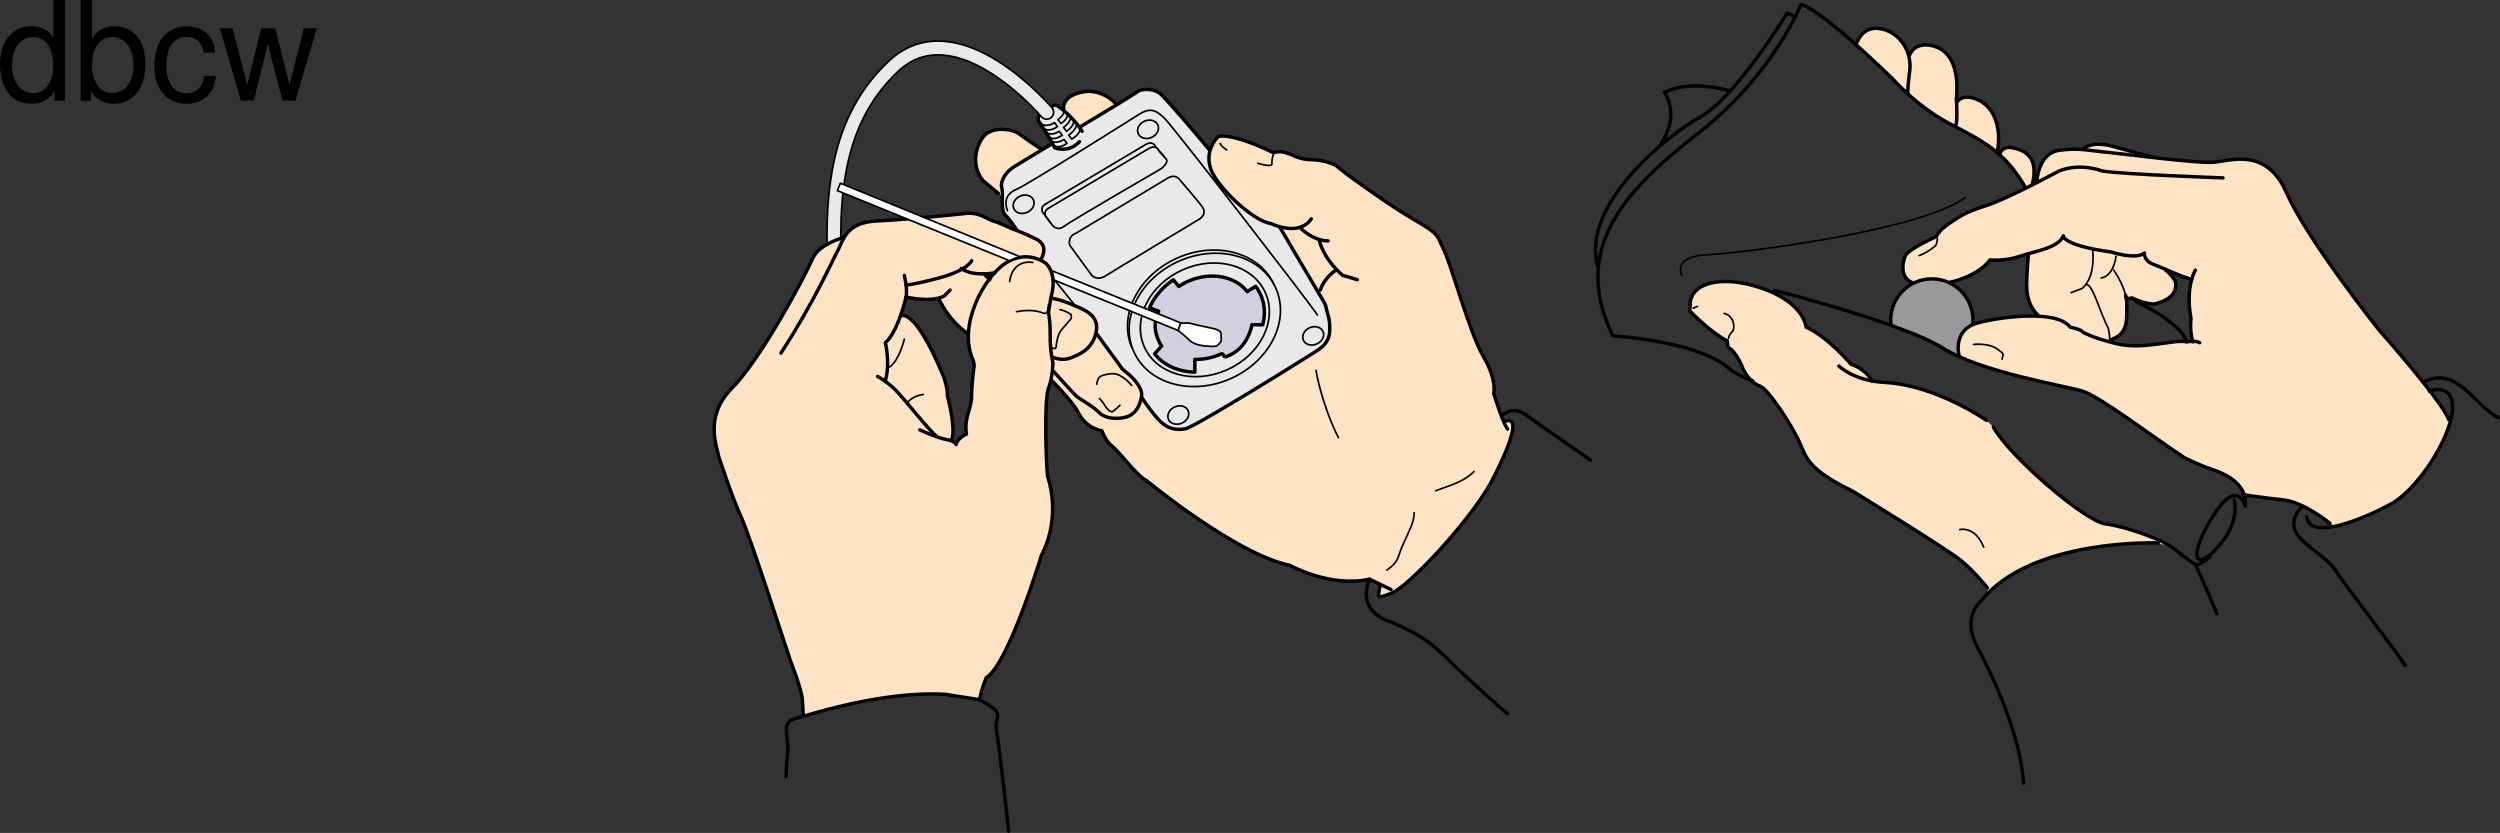 <svg xmlns="http://www.w3.org/2000/svg" xmlns:xlink="http://www.w3.org/1999/xlink" width="362.109" height="120.641"><rect width="100%" height="100%" fill="#333333" stroke="none"/><defs><path id="a" d="M9.906-14.578H8.234v5.422c-.687-1.063-1.812-1.625-3.218-1.625-2.72 0-4.5 2.187-4.5 5.515 0 3.547 1.718 5.72 4.562 5.72 1.438 0 2.438-.532 3.344-1.829V0h1.484Zm-4.61 5.36c1.798 0 2.938 1.577 2.938 4.093 0 2.422-1.156 4.031-2.921 4.031-1.829 0-3.047-1.625-3.047-4.062 0-2.438 1.218-4.063 3.03-4.063zm0 0"/><path id="b" d="M1.078-14.578V0h1.5v-1.344C3.375-.125 4.438.453 5.906.453c2.75 0 4.547-2.25 4.547-5.734 0-3.407-1.687-5.5-4.469-5.5-1.437 0-2.468.547-3.25 1.719v-5.516zm4.578 5.36c1.86 0 3.063 1.624 3.063 4.124 0 2.375-1.235 4-3.063 4-1.781 0-2.922-1.61-2.922-4.062 0-2.469 1.141-4.063 2.922-4.063zm0 0"/><path id="c" d="M9.422-6.953c-.078-1.031-.297-1.688-.703-2.266C8-10.203 6.734-10.78 5.28-10.78 2.437-10.78.624-8.546.624-5.061c0 3.375 1.797 5.515 4.64 5.515 2.5 0 4.079-1.5 4.282-4.047H7.859c-.28 1.672-1.14 2.516-2.562 2.516-1.844 0-2.938-1.5-2.938-3.984 0-2.625 1.079-4.172 2.907-4.172 1.39 0 2.28.812 2.468 2.28zm0 0"/><path id="d" d="m11.078 0 3.078-10.484h-1.875l-2.078 8.171-2.062-8.171H6.094l-2 8.171-2.14-8.171H.124L3.156 0h1.89l2.016-8.219L9.188 0Zm0 0"/></defs><path fill="#999" d="M273.918 47.141c.117.235-.05-.523-.05-.793a5.95 5.95 0 0 1 5.948-5.95 5.95 5.95 0 0 1 5.954 5.95c0 .164-.07.512-.082.672 0 0-2.079.934-2.016 2.996.062 2.063-.063 1.313.375 1.75 0 0-3.688-1.875-4.75-2.437-1.063-.563-5.442-2.313-5.379-2.188"/><path fill="#fee4c4" d="M288.125 85.766s-2.25-3.125-4.25-4.75-15.598-9.976-15.598-9.976c-6.097-2.98-6.652-4.524-7.652-6.899s-4.625-8-5.875-8.375-2.25-2-2.5-2.75-1.25-2.375-1.75-2.625-.414-1.125-.414-1.125c-2.29-1.121-5.336-4.25-5.336-4.25-.25-.375-.035-.773-.035-.773-.25-3.25 4.285-4.727 10.41-2.602 6.125 2.125 6.375 5.625 6.375 5.625 3.125 1.375 6.5 5.375 6.5 5.375 1.832.746 3.023 2.086 3.05 2.27l.063.27c1.118.234 1.496.195 1.825.21 7.375.375 14.687 5.375 14.687 5.375l1 1c2.375 4.25 13.25 13.625 16.25 14s9.184 3.188 8.75 3.125c-7.914-1.176-18.016 2-19.64 2.875-5.266 2.836-5.86 4-5.86 4m5.735-48.875s.038.262-.25 3.75c-.25 3 .28 3.14.812 4.125.555 1.024.812 1 .812 1s3.746.063 4.75 1.688c.211.343.254-.262 1.188.375.902.617 4.312 1.625 4.312 1.625l.125-.375s-.91.953 1.5-.688c1.375-.937 1.02-5.187.813-5.375.625.563.812.125.812.125s1.493.75 2.563.875c1.117.129 3.129-.586 3.5-1.562.726-1.926-.563-2.813-.563-2.813l-.375-.5-.25-3.75-19.062-2.312-.688 3.812"/><path fill="#fee4c4" d="M301.422 21.579c-1.18.332-.563-.313-3.438.187s-2.855 4.66-2.855 4.66c-2.39 1.227-5.55 2.77-7.332 3.34-3.125 1-3.75 1.5-5.25 2.5 0 0-1.625 1-2 2 0 0-4.375 2.125-4.75 3 0 0-.39 3.59 1.441 3.735 0 0 1.121-.735 2.684-.61 1.562.125 2.187.5 2.187.5l.067.024c2.46-.567 5.058-1.758 6.12-3.274 0 0 2 .25 4.25-.5s5.75-1.25 6.376-3c0 0-.25 1.375 7 2.375 0 0 3.527 1.16 4.75.125 0 0-.125 1.125 1.25 1.625s4.984 2.125 5.625 2.125c.058 0-.188.375-.188.375-.687 2.75-.015 2.438-.125 5-.125 2.938.371 3.688.371 3.688-.433.062-.808.062-.808.062-1.836-.437-6.25 1.25-10.25.25-3.477-.867-4.75-1.625-4.75-1.625-.375-.5-1.875-.75-1.875-.75-2-2.625-10.258-1.515-13.375-.625-3.5 1-2.852 4.184-2.852 4.184l.227.754c5.5 2.625 15.25 4.187 17.75 4.937s10.148 6.594 14.824 9.672c0 0 2.176 1.078 3.676 1.578s3.508 1.281 4.601 3.031c.313.5.332.782.332.782s3.317.437 5.567.687c2.25.25 5.687 2.438 6.785 3.39 0 0 .652.434.715.423 9.922-1.918 15.062-8.875 16.687-15.125 0 0-2.375-4.563-5.25-7.313s-13.5-16.875-16.25-21.75-2.875-6.625-5.5-8.125-4.14-.406-8.375-.375c-3.074.024-7.312-.687-7.312-.687-2.063-.375-8.75-3.125-10.5-1.188"/><path fill="#fee4c4" d="m293.984 29.266.375-2.5c1.125-4.5-1.625-5.125-3-5.375s-1.562.875-1.562.875l-.5-.25c.625-3.25-.313-6.375-2.688-7.5s-3.125.25-3.125.25l-.09.184c-.019-.336-.035-.559-.035-.559.625-6.5-2.375-7.75-4.25-7.875s-2.464 1.352-2.464 1.352l-.145.347c-.5-2.113-2.164-3.789-4.266-4.074-2.75-.375-3.375 2.375-3.375 2.375 4.438 4.125 5.645 5.09 7.75 7.375 2.188 2.375 8.227 5.086 10.5 6.625 6.563 4.438 6.875 8.75 6.875 8.75M152.61 55.368s3 3 3.75 4.5 2 2.5 3.5 2.75c0 0 .5 1.5 1.5 2.25s3.5 4.25 5 5c0 0 12.769 10.5 20.562 12.058 0 0 5.687 3.192 11.437 1.942l3.375 1.75-8.125-52.477-31.875-18.023s-2.187-2.5-5.187-1.75c-3 .75-2.438 2.683-2.438 2.683l1.75 7.84-4.75-2.023s-2.25-1.5-3.25-2.25-3.89-1.407-5-.25c-1.5 1.558-2.25 4.5-.25 7l2.25 1.875 6.75 9.398-.5 14.25 1.5 3.477"/><path fill="#e9e9e9" d="M147.18 33.141s-.922-1.387-1.618-2.078c-.69-.695-.238-3.16-.468-3.852-.23-.691.23-2.078 1.617-3.003 1.387-.922 17.117-10.258 18.023-10.977.61-.484 2.313-.461 3.235.23.804.606 6.312 7.125 7.187 8.188l10.188 11.187s5.433 9.22 6.125 10.375c.695 1.157.375.625.875 2.375.261.915.242 1.536.242 2.227 0 .695-.23 1.848-1.617 2.773-1.387.922-17.918 11.235-19.305 11.465-1.383.235-2.539 0-3.695-1.152-1.157-1.156-2.54-3.273-2.54-3.273"/><path fill="none" stroke="#000" stroke-linecap="round" stroke-linejoin="round" stroke-miterlimit="10" stroke-width=".5" d="M165.445 57.68s1.383 2.117 2.54 3.274c1.156 1.156 2.308 1.386 3.695 1.156 1.386-.235 17.918-10.543 19.304-11.469 1.387-.926 1.618-2.078 1.618-2.773 0-.692.02-1.313-.243-2.227-.5-1.75-.183-1.219-.875-2.375a6336.809 6336.809 0 0 1-6.125-10.375m-10.187-11.187c-.875-1.063-6.383-7.582-7.188-8.188-.925-.691-2.625-.715-3.234-.23-.906.718-16.637 10.054-18.023 10.976-1.387.926-1.848 2.313-1.618 3.004.23.692-.222 3.156.47 3.852.69.691 1.616 2.078 1.616 2.078"/><path fill="#e9e9e9" stroke="#000" stroke-linecap="round" stroke-linejoin="round" stroke-miterlimit="10" stroke-width=".5" d="M156.734 19.016s-1.25-2.125-3.5-3.625c0 0-.187-.25-.562-.125-.375.125-1.75.563-2.25 1.688l-.063.437s2 3 2.375 4c0 0 2 .875 3.625-.875"/><path fill="none" stroke="#000" stroke-linecap="round" stroke-linejoin="round" stroke-miterlimit="10" stroke-width="2.25" d="M151.61 16.266s-13-15.375-22.25-6.625-9 21.25-8.25 33.75"/><path fill="none" stroke="#e9e9e9" stroke-linecap="round" stroke-linejoin="round" stroke-miterlimit="10" stroke-width="1.75" d="M151.61 16.266s-13-15.375-22.25-6.625-9 21.25-8.25 33.75"/><path fill="none" stroke="#000" stroke-linecap="round" stroke-linejoin="round" stroke-miterlimit="10" stroke-width=".25" d="M131.2 41.336c0-1.152-.462-1.847-.462-1.847m8.836-.809c.922-.46.922-.23 1.04-.922"/><path fill="none" stroke="#000" stroke-linecap="round" stroke-linejoin="round" stroke-miterlimit="10" stroke-width=".5" d="M218.36 103.391c-.926-.691-6.442-5.691-8.75-8-2.31-2.308-4-3.5-8-5.25 0 0-5.25-1.25-3.25-6.25"/><path fill="none" stroke="#000" stroke-linecap="round" stroke-linejoin="round" stroke-miterlimit="10" stroke-width=".25" d="M190.816 45.614c-1.386-2.082-20.754-27.086-22.136-28.473-1.387-1.387-2.25-1.48-3.7-.578-1.859 1.16-16.042 10.121-17.66 10.816-1.617.692-1.867 1.743-1.406 3.13"/><path fill="#e9e9e9" d="M151.352 29.614s13.398-7.969 14.554-8.66c1.156-.696 1.504.343 1.504.343s.574.696 1.04 1.157c.46.46-.696 1.386-.696 1.386s-13.32 7.72-14.207 8.43c-.742.598-1.5-.113-1.5-.113l-1.04-1.446s-.347-.691.345-1.097"/><path fill="none" stroke="#000" stroke-linecap="round" stroke-linejoin="round" stroke-miterlimit="10" stroke-width=".25" d="M151.352 29.614s13.398-7.969 14.554-8.66c1.157-.696 1.504.343 1.504.343s.574.696 1.04 1.157c.46.46-.696 1.386-.696 1.386s-13.32 7.72-14.207 8.43c-.742.598-1.5-.113-1.5-.113l-1.04-1.446s-.347-.691.345-1.097zm4.508 4.16s12.124-7.277 13.28-7.973c1.157-.691 1.735.235 1.735.235s3.012 3.48 3.348 4.043c.691 1.152-.809 1.847-.809 1.847s-12.215 7.344-13.168 7.969c-1.433.941-2.195-.117-2.195-.117l-3.117-4.274s-.348-1.27.925-1.73zm21.824 19.812c4.855-2.136 7.37-7.125 5.62-11.136-1.75-4.008-7.1-5.528-11.956-3.387-4.856 2.14-7.371 7.125-5.621 11.137 1.75 4.011 7.101 5.527 11.957 3.386zm0 0"/><path fill="none" stroke="#000" stroke-linecap="round" stroke-linejoin="round" stroke-miterlimit="10" stroke-width=".25" d="M178.223 54.856c5.691-2.512 8.644-8.36 6.593-13.063-2.05-4.707-8.332-6.484-14.027-3.976-5.691 2.512-8.644 8.36-6.59 13.062 2.051 4.707 8.328 6.485 14.024 3.977zm0 0"/><path fill="none" stroke="#000" stroke-linecap="round" stroke-linejoin="round" stroke-miterlimit="10" stroke-width=".25" d="M184.586 41.329c-2.05-4.703-8.332-6.485-14.027-3.973-5.692 2.512-8.645 8.36-6.594 13.062"/><path fill="#d1d0df" d="M166.508 44.59c.66-1.554 1.851-2.984 3.445-4.054l.79.957a8.39 8.39 0 0 1 1.374-.758c3.246-1.43 6.781-.734 8.528 1.504l1.222-.762c.297.387.551.813.754 1.277.598 1.368.652 2.864.262 4.301l-1.531-.035c-.368 1.594-1.282 3.762-3.727 4.621-.55.192-.262-.598-.875-.328a8.535 8.535 0 0 1-3.684.738v1.856c-2.367-.055-4.511-.996-5.828-2.653l1.016-1.144a4.669 4.669 0 0 1-.453-.824c-.637-1.457-.656-2.735.02-4.215l-1.313-.48"/><path fill="none" stroke="#000" stroke-linecap="round" stroke-linejoin="round" stroke-miterlimit="10" stroke-width=".5" d="M166.508 44.59c.66-1.554 1.851-2.984 3.445-4.054l.79.957a8.39 8.39 0 0 1 1.374-.758c3.246-1.43 6.781-.734 8.528 1.504l1.222-.762c.297.387.551.813.754 1.277.598 1.368.652 2.864.262 4.301l-1.531-.035c-.368 1.594-1.282 3.762-3.727 4.621-.55.192-.262-.598-.875-.328a8.535 8.535 0 0 1-3.684.738v1.856c-2.367-.055-4.511-.996-5.828-2.653l1.016-1.144a4.669 4.669 0 0 1-.453-.824c-.637-1.457-.656-2.735.02-4.215zm0 0"/><path fill="none" stroke="#000" stroke-linecap="round" stroke-linejoin="round" stroke-miterlimit="10" stroke-width=".25" d="M190.723 49.825c.785-.344 1.191-1.153.91-1.801-.285-.652-1.153-.898-1.938-.55-.785.347-1.195 1.152-.91 1.804.281.648 1.149.894 1.938.547zm-19.535 11.468c.785-.347 1.19-1.156.91-1.804-.285-.649-1.153-.895-1.938-.547-.789.344-1.195 1.152-.91 1.8.281.653 1.148.9 1.938.551zm-4.391-41.386c.789-.348 1.195-1.156.914-1.805-.285-.652-1.152-.894-1.941-.55-.786.347-1.192 1.156-.91 1.804.285.652 1.152.898 1.937.55zm-18.016 10.855c.785-.347 1.192-1.152.91-1.804-.285-.649-1.152-.895-1.937-.547-.785.343-1.195 1.152-.91 1.804.281.649 1.148.895 1.937.547zm0 0"/><path fill="#e9e9e9" d="M151.816 30.192s13.399-7.969 14.551-8.66c1.156-.696 1.504.343 1.504.343s.578.696 1.04 1.157c.46.46-.696 1.386-.696 1.386s-13.32 7.715-14.203 8.43c-.746.598-1.504-.113-1.504-.113l-1.04-1.445s-.347-.692.348-1.098"/><path fill="none" stroke="#000" stroke-linecap="round" stroke-linejoin="round" stroke-miterlimit="10" stroke-width=".25" d="M151.816 30.192s13.399-7.969 14.551-8.66c1.156-.696 1.504.344 1.504.344s.578.695 1.04 1.156c.46.46-.696 1.386-.696 1.386s-13.32 7.715-14.203 8.43c-.746.598-1.504-.113-1.504-.113l-1.04-1.445s-.347-.692.348-1.098zm-1.019-12.238s.812.562 1.937-.188l.438.563c-1.188.875-1.938.312-1.938.312m.25.563s.813.562 1.938-.188l.437.563c-1.187.875-1.937.312-1.937.312m.25.5s.812.563 1.937-.187l.438.562c-1.188.875-1.938.313-1.938.313m2.001-4.563s.187.625-.938 1.375l-.438-.562c1.188-.875.75-1.313.75-1.313m1.563 1.438s.062.812-1.063 1.562l-.437-.562c1.187-.875 1-1.563 1-1.563m1.375 1.75s.125.75-1.188 1.5l-.437-.562c1.187-.875 1.125-1.563 1.125-1.563"/><path fill="#fff" d="M122.234 34.391s-3.586.942-4.5 3c-1.5 3.375-7.793 15.02-11.875 19l8 1.75 11.25-8.875-2.875-14.875"/><path fill="none" stroke="#000" stroke-linecap="round" stroke-linejoin="round" stroke-miterlimit="10" stroke-width=".5" d="M217.61 60.141s1.5-1.5 3.5 0 9.25 6.5 9.25 6.5m23.5-11.5s-1.934-.5-3.723-1.996c-4.473-3.746-16.528-4.504-16.528-4.504-6-12.25 1.25-20.75 12.25-29.25s15-18.75 15-18.75 2.375.2 13.25 10.75c0 0 3.5 4 8.25 6.5s8 4 11 9.25"/><path fill="none" stroke="#000" stroke-linecap="round" stroke-linejoin="round" stroke-miterlimit="10" stroke-width=".5" d="m259.84 2.325-.98-.434s-7.5 12.25-12.5 15-17.25 12.75-15 21.5"/><path fill="none" stroke="#000" stroke-linecap="round" stroke-linejoin="round" stroke-miterlimit="10" stroke-width=".5" d="M250.598 13.18s-5.739-1.789-9.489.211c0 0 2.403 3.29-.675 7.645"/><path fill="none" stroke="#000" stroke-linecap="round" stroke-linejoin="round" stroke-miterlimit="10" stroke-width=".25" d="M243.61 39.891s-1.5-2.75 3.75-3 30.75-3.5 37.25-8.25"/><path fill="none" stroke="#000" stroke-linecap="round" stroke-linejoin="round" stroke-miterlimit="10" stroke-width=".5" d="M320.11 80.641s-1.626 1.375-2.126 1.125-2.125-1.5-3.375-2.5-6.625-3-9.625-3.375-13.875-9.75-16.25-14m-1-1s-7.375-5.125-14.75-5.5c-4.511-.23-6.625-2.375-6.625-2.375"/><path fill="none" stroke="#000" stroke-linecap="round" stroke-linejoin="round" stroke-miterlimit="10" stroke-width=".5" d="M271.16 55.223c-.05-.332-1.3-1.957-3.05-2.457 0 0-3.376-4-6.5-5.375 0 0-.25-3.5-6.376-5.625-6.125-2.125-10.66-.648-10.41 2.602 0 0-.215.398.035.773 0 0 3.047 3.129 5.336 4.25 0 0-.086.875.414 1.125s1.5 1.875 1.75 2.625 1.25 2.375 2.5 2.75 4.875 6 5.875 8.375 1.555 3.918 7.653 6.899c0 0 13.597 8.351 15.597 9.976s3.875 4 3.875 4"/><path fill="none" stroke="#000" stroke-linecap="round" stroke-linejoin="round" stroke-miterlimit="10" stroke-width=".25" d="M250.36 49.016s.058-.531.527-.953c.472-.422.347-2.297-1.153-2.672m-4.5-.75.625-.25m38.004 32.317s2.184-.602 3.465 2.539"/><path fill="none" stroke="#000" stroke-linecap="round" stroke-linejoin="round" stroke-miterlimit="10" stroke-width=".5" d="M285.75 46.833a5.95 5.95 0 0 0-5.934-6.434 5.95 5.95 0 0 0-5.898 6.742M268.86 6.516s.624-2.75 3.374-2.375 4.75 3.125 4.375 6.125-.25 3.25-.25 3.25m.286-5.648s.59-1.477 2.464-1.352c1.875.125 4.875 1.375 4.25 7.875 0 0 .25 3.25-.125 3.875"/><path fill="none" stroke="#000" stroke-linecap="round" stroke-linejoin="round" stroke-miterlimit="10" stroke-width=".5" d="M283.484 14.766s.75-1.375 3.125-.25 3.313 4.25 2.688 7.5m.375.25s.312-1.125 1.687-.875 4.125.875 3 5.375m23.625 12.375s-1.5 2.375-.625 7c0 0-.25 1.625.25 3.375"/><path fill="none" stroke="#000" stroke-linecap="round" stroke-linejoin="round" stroke-miterlimit="10" stroke-width=".25" d="M285.86 49.891s2.124-.25 3.374.625.875.75.75 1.5"/><path fill="none" stroke="#000" stroke-linecap="round" stroke-linejoin="round" stroke-miterlimit="10" stroke-width=".5" d="M333.422 73.391s-2.438 2.125-.313 4.5c1.344 1.504 4.25 3.25 5 4.5s9.75 13 10.25 14m2.625-41s1.996-1.27 4.125-.25c2.875 1.375 3.75 3.625 6.75 5.375M312.61 78.641s-18.5-.75-25.75 8.5c0 0-2.75 2.25-.5 6.5s6.238 12.59 6.742 19.797m24.882-31.672s2.125 4.625 3.125 7.125"/><path fill="none" stroke="#000" stroke-linecap="round" stroke-linejoin="round" stroke-miterlimit="10" stroke-width=".25" d="M303.11 36.266s.511 3.738-1.5 5.5l-1.626.625"/><path fill="none" stroke="#000" stroke-linecap="round" stroke-linejoin="round" stroke-miterlimit="10" stroke-width=".25" d="M302.11 41.266s.5-.625 1.624 2.375c1.125 3 1.625 3.875 1.625 3.875s.375 1.5.125 1.875m1-12.25s-.25 2.75-2.125 3.125"/><path fill="none" stroke="#000" stroke-linecap="round" stroke-linejoin="round" stroke-miterlimit="10" stroke-width=".5" d="M257.066 42.055s18.793 4.836 24.293 8.336 17.75 5.5 20.25 6.25 10.149 6.594 14.825 9.672c0 0 2.175 1.078 3.675 1.578s5.457 1.817 5.102 5.406c0 0-1.102-4.156-4.602 1.344s-3 8.5.5 4.75 2.5-7 2.5-7m-1.625-46.625s-14.375-.5-17.5-1c0 0-3.125-1.25-6.25 0 0 0-7.375 4-10.5 5s-3.75 1.5-5.25 2.5c0 0-1.625 1-2 2 0 0-3.75 1.625-4.5 2.75 0 0-1.355 3.024 1.13 3.985m5.249-.086c2.465-.567 4.809-1.758 5.871-3.274 0 0 2 .25 4.25-.5s5.75-1.25 6.375-3c0 0-.25 1.375 7 2.375 0 0 3.528 1.16 4.75.125 0 0-.125 1.125 1.25 1.625s5 2.25 5.625 2.125"/><path fill="none" stroke="#000" stroke-linecap="round" stroke-linejoin="round" stroke-miterlimit="10" stroke-width=".5" d="M283.758 51.512s-1.024-3.746 2.726-4.746c3.137-.836 11.375-2 13.375.625 0 0 1.5.25 1.875.75 0 0 1.274.758 4.75 1.625 4 1 8.414-.687 10.25-.25 0 0 1.25-.25 1.875.125m6.251 22s3.495.531 5.75.75c2.562.25 5.44 2.285 6.847 3.39"/><path fill="none" stroke="#000" stroke-linecap="round" stroke-linejoin="round" stroke-miterlimit="10" stroke-width=".5" d="M351.86 56.641s1.843-.762 2.874.5c2.297 2.805-3.59 13.277-8.562 15.938-3.856 2.062-11.563 5.312-12.063 1.812m-24.749-31.25s6.5 3 7.374 5.875"/><path fill="#fee4c4" d="M218.36 62.118c-.75-1-2-5.125-2-5.125s.5-2-1.5-5.375-4.626-13.25-5.75-15.5c-1.126-2.25-.5-2.125-4.376-4.375-3.418-1.989-8.312-5.567-9.187-6.192-.719-.511-1.75-1.375-1.75-1.375-.715-.683-2.813-1.058-3.688-1.058s-1.746-.114-3.125-.75c-1.625-.75-2.5-.25-2.5-.25-6.125-3-8-2.375-8-2.375s-2.25 2-1 5c1.016 2.433 5.942 7.226 8.625 7.625 0 0 3.766 1.855 5.57-.575l2.555 9.473 7.606 43.785c-.012.055.035-.12.023-.062-.289 1.504-.562 1.8 1.746.879 2.309-.926 10.758-9.774 14.223-15.782 0 0 5.652-10.343 2.152-9.093"/><path fill="none" stroke="#000" stroke-linecap="round" stroke-linejoin="round" stroke-miterlimit="10" stroke-width=".25" d="M200.902 82.57c1.848-1.386 1.387-1.616 2.313-3.695.922-2.078 1.617-3.234 1.617-4.62m3.118-3.176c2.538-.922 4.155-1.387 5.542-2.774"/><path fill="#fee4c4" stroke="#000" stroke-linecap="round" stroke-linejoin="round" stroke-miterlimit="10" stroke-width=".5" d="m158.922 48.454 3.64 4.976.297.274c1.922 1.441 2.637 2.859 2.5 3.687-.23 1.387-.84 2.367-1.761 2.832-.926.461-3.235.692-4.391-.465-1.156-1.152-2.773-1.847-3.465-2.539-.691-.691-3.117-3.406-3.117-3.406"/><path fill="none" stroke="#000" stroke-linecap="round" stroke-linejoin="round" stroke-miterlimit="10" stroke-width=".5" d="M188.484 33.141s1.75 1.75 3.875 1.75m-1.249 0s.5 2.5 3.374 5c0 0 1.375.375 2.125.625m-3.125-1.375s-1.625 1-2.25 2.875"/><path fill="none" stroke="#000" stroke-linecap="round" stroke-linejoin="round" stroke-miterlimit="10" stroke-width=".25" d="M184.422 22.454s-.25.625-.188 1.25c.063.625-2.062-.063-2.062-.063m-5.438-2.875s0 .313.938.938"/><path fill="none" stroke="#000" stroke-linecap="round" stroke-linejoin="round" stroke-miterlimit="10" stroke-width=".5" d="M199.84 85.079c-.012.05.035-.121.023-.063-.289 1.5-.562 1.8 1.746.875 2.309-.926 10.758-9.773 14.223-15.777 0 0 5.652-10.348 2.152-9.098"/><path fill="none" stroke="#000" stroke-linecap="round" stroke-linejoin="round" stroke-miterlimit="10" stroke-width=".5" d="M152.36 55.141s3 3 3.75 4.5 2 2.5 3.5 2.75c0 0 .5 1.5 1.5 2.25s3.5 4.25 5 5c0 0 12.96 10.692 20.75 12.25 0 0 5.75 3.25 11.5 2l3.124 1.5M189.93 31.696c-1.805 2.676-5.82.695-5.82.695-2.684-.394-7.61-5.187-8.626-7.625-1.25-3 1-5 1-5s1.875-.625 8 2.375c0 0 .875-.5 2.5.25 1.38.637 2.25.75 3.125.75s2.973.375 3.688 1.063c0 0 1.031.859 1.75 1.375.875.625 5.77 4.203 9.187 6.187 3.875 2.25 3.25 2.125 4.375 4.375s3.75 12.125 5.75 15.5 1.5 5.375 1.5 5.375 1.25 4.125 2 5.125m-56.875-47.25s-2-2.25-5-1.5-2.375 2.625-2.375 2.625m-3.249 5.625s-2.25-1.5-3.25-2.25-3.5-1-4.75 0-2.5 4.25-.5 6.75l2.25 1.875"/><path fill="none" stroke="#000" stroke-linecap="round" stroke-linejoin="round" stroke-miterlimit="10" stroke-width=".25" d="M190.61 53.641s.75 4.75 3.25 9.75m-35-7.75c.187-1 .347-1.195 1.503-1.426 1.153-.23 1.617 0 2.309.461.695.465 1.25 1.153 1.25 1.153m-1.715 2.886c-.695.696-1.098.926-1.098.926s-.457.117-1.152-1.035c-.195-.328-.45-.617-.703-.89"/><path fill="#fee4c4" stroke="#000" stroke-linecap="round" stroke-linejoin="round" stroke-miterlimit="10" stroke-width=".5" d="M152.36 43.204c1.386.23 2.257.62 3.874 1.312 1.618.692 3.13 1.692 2.438 4-.672 2.235-2.547 2.914-3.563 3.313-1.449.566-2.718-.153-2.718-.153"/><path fill="#fee4c4" d="M116.328 103.766s-.008-.844-.066-2.344c-.055-1.496-1.707-5.691-1.707-5.691-.278-.738-5.809-17.95-7.164-20.902-1.36-2.953-3.25-8.75-3.25-8.75-.172-1.246-2.188-5.625 1.75-9.75l.312-.375c4.082-3.98 10.063-15.25 11.563-18.625.914-2.059 4.5-3 4.5-3l.23-.184c.832-1.027 1.434-2.05 4.395-2.191 5.25-.25 13.25-1.125 13.25-1.125 1.875-.125 3.125 1 3.75 1.125s2.75 1.125 2.75 1.125 1.5.5 3.5 1.5.625 3 .625 3l-6.625 1.875s-.47.218-1.47.218l.157.282s.25.312.5.562l-2.937 7.938c-3.063-2.063-4.375-5.25-4.375-5.25h-.188c-2.187.437-4.5-.188-4.5-.188-.437 1.438-.812 2.688-.812 2.688s1.875-1.5 6.125 8.625c0 0 .625 1.5.625 3 0 0 1.25 4.875.625 6.625l4.468 18.187-1 19c-9.687-2.312-25.03 2.625-25.03 2.625"/><path fill="none" stroke="#000" stroke-linecap="round" stroke-linejoin="round" stroke-miterlimit="10" stroke-width=".5" d="M113.86 112.516c0-2.11.25-2.625.25-4.125 0-1.848-.872-3.816.976-4.277 1.848-.465 16.633-5.547 26.797-2.774 4.156 2.309 2.015 1.903 2.476 4.676.461 2.774 1.75 14.375 1.75 14.375"/><path fill="#fff" stroke="#000" stroke-linecap="round" stroke-linejoin="round" stroke-miterlimit="10" stroke-width=".25" d="m152.953 40.672 18.5 7.528 2.164-.375-21.156-8.57"/><path fill="none" stroke="#000" stroke-linecap="round" stroke-linejoin="round" stroke-miterlimit="10" stroke-width=".5" d="M140.734 37.766s-.5 1.375-4.75 2.5c-4.132 1.094-4.75 1-4.75 1"/><path fill="none" stroke="#000" stroke-linecap="round" stroke-linejoin="round" stroke-miterlimit="10" stroke-width=".5" d="M130.984 39.891s.5 2 .25 3.125-1.375 5.25-3 6.625c0 0 .75 2.875 0 5.5m-1.124-.625s1.374.75 2.624 2 4.75 5.75 5.875 6.625"/><path fill="#fee4c4" stroke="#000" stroke-linecap="round" stroke-linejoin="round" stroke-miterlimit="10" stroke-width=".5" d="m137.36 100.641 4.523.7c.273-1.551.976-3.2.976-3.2 3.25-2 8-17.75 8-17.75 3-5.75.875-11.375.875-11.375-.25-2.25-.5-11.125.125-12.75s.649-3.668.649-3.668c-.352-1.793-.399-2.582-.399-4.457s-.25-2.875-.25-2.875l.375-2.25c1-3.5-.75-4.875-.75-4.875s-2.625-2.125-5.875 0c-3.054 1.996-6.988 9.004-4.625 14.125l.125.625s-.375 2.625-.375 4.5-1.125 3-.75 5.5c0 0-1.25.5-1.5 1.5 0 0-.125-.5-1.5-.75s-3.75-1.375-3.75-1.375"/><path fill="none" stroke="#000" stroke-linecap="round" stroke-linejoin="round" stroke-miterlimit="10" stroke-width=".25" d="M131.36 58.391s.753-1.07 2.374-1.25m-2.75-8s-.75 3.125-2.125 4"/><path fill="none" stroke="#000" stroke-linecap="round" stroke-linejoin="round" stroke-miterlimit="10" stroke-width=".5" d="M144.11 39.516s-3.126.625-4.876-.625m-22.874 64.75s-.07-.656-.126-2.152c-.054-1.5-1.71-5.696-1.71-5.696-.278-.738-5.805-17.949-7.165-20.902-1.359-2.953-3.25-8.75-3.25-8.75-.171-1.246-2.183-5.625 1.75-9.75m36.625-16.75.875.875m-12.125 2.5s3.5.875 5.5-.125l.875-.875"/><path fill="none" stroke="#000" stroke-linecap="round" stroke-linejoin="round" stroke-miterlimit="10" stroke-width=".5" d="M135.984 43.266s1.25 3 4.125 5m-9.625-2.5s1.875-1.5 6.125 8.625c0 0 .625 1.5.625 3 0 0 1.25 4.5.625 6.25m-15.625-29.25s-3.586.942-4.5 3c-1.5 3.375-7.793 15.02-11.875 19"/><path fill="none" stroke="#000" stroke-linecap="round" stroke-linejoin="round" stroke-miterlimit="10" stroke-width=".5" d="M113.11 51.141c4.75-7.25 7.75-14 8.25-14.875.667-1.168 1.081-4.039 5.5-4.25 5.25-.25 13.25-1.125 13.25-1.125 1.874-.125 3.124 1 3.75 1.125.624.125 2.75 1.125 2.75 1.125s1.5.5 3.5 1.5.624 3 .624 3"/><path fill="none" stroke="#000" stroke-linecap="round" stroke-linejoin="round" stroke-miterlimit="10" stroke-width=".25" d="M153.527 44.848c.551.09 1.137.406 1.637.707-.14.117.195.336-.117.711-.953 1.145-1.594 1.633-1.844 2.637-.234.926-.219 1.363-.219 1.363-.113.402-.562.125-.562.125m-2.812-12.375s-2.876-.625-3.376 2.75m5.626 3.375s0 1.25-.5 1.25-1.25-.75-4.126-.25"/><path fill="#fff" stroke="#000" stroke-linecap="round" stroke-linejoin="round" stroke-miterlimit="10" stroke-width=".25" d="m147.484 37.079-25.765-10.54-.43 1.075 24.734 10.066"/><path fill="none" stroke="#000" stroke-linecap="round" stroke-linejoin="round" stroke-miterlimit="10" stroke-width=".25" d="M276.61 10.266c-.376 3-.25 3.25-.25 3.25"/><path fill="none" stroke="#000" stroke-linecap="round" stroke-linejoin="round" stroke-miterlimit="10" stroke-width=".5" d="M295.012 26.348s.164-4.176 3.285-4.582c2.875-.375 3.875 0 6.5.25s13.125 1.625 15.625 1.5 7.75-2.375 10.75 4.375 12.5 18.75 13.375 19.875c0 0 9.125 10.25 10.125 13m-60.875-23.875s-.25 2.992-.25 4.25c0 2.25.625 3.5 1.625 4.5"/><path fill="none" stroke="#000" stroke-linecap="round" stroke-linejoin="round" stroke-miterlimit="10" stroke-width=".5" d="M301.672 21.641s1.25-1.5 5-.25l5.125 1.375"/><path fill="none" stroke="#000" stroke-linecap="round" stroke-linejoin="round" stroke-miterlimit="10" stroke-width=".25" d="M306.172 39.141s1.25 1.75 1.707 3.617"/><path fill="none" stroke="#000" stroke-linecap="round" stroke-linejoin="round" stroke-miterlimit="10" stroke-width=".5" d="M307.879 42.758c.101.422.168.844.168 1.258 0 2.375.25 4.313-2.313 5.188"/><path fill="none" stroke="#000" stroke-linecap="round" stroke-linejoin="round" stroke-miterlimit="10" stroke-width=".5" d="M307.922 43.016s.125.375.875.125c0 0 2 1 3.375.875l.75-.25s2.75-.75 2.125-3.125c0 0-.875-1.25-1.375-1.5"/><path fill="none" stroke="#000" stroke-linecap="round" stroke-linejoin="round" stroke-miterlimit="10" stroke-width=".25" d="m152.61 40.391 3.124 3.875"/><path fill="#fff" d="M170.988 46.825c1.735-.117 1.04 0 3.352.46 2.308.462 2.539.579 2.539 1.27v.809s-.348.808-1.04.808c-1.964 0-3.003-.343-3.581-.921-.578-.579-1.617-1.387-1.617-1.387l.347-1.04"/><path fill="none" stroke="#000" stroke-linecap="round" stroke-linejoin="round" stroke-miterlimit="10" stroke-width=".25" d="M170.988 46.825c1.735-.117 1.04 0 3.352.46 2.308.462 2.539.579 2.539 1.27v.809s-.348.808-1.04.808c-1.964 0-3.003-.343-3.581-.921-.578-.579-1.617-1.387-1.617-1.387zM280.61 34.579s0 .625-.25 1c0 0-1.126 1-2.376 1.437"/><g transform="translate(-15.39 -7.109)"><use xlink:href="#a" width="100%" height="100%" x="14.875" y="21.687"/><use xlink:href="#b" width="100%" height="100%" x="25.995" y="21.687"/><use xlink:href="#c" width="100%" height="100%" x="37.115" y="21.687"/><use xlink:href="#d" width="100%" height="100%" x="47.115" y="21.687"/></g></svg>

